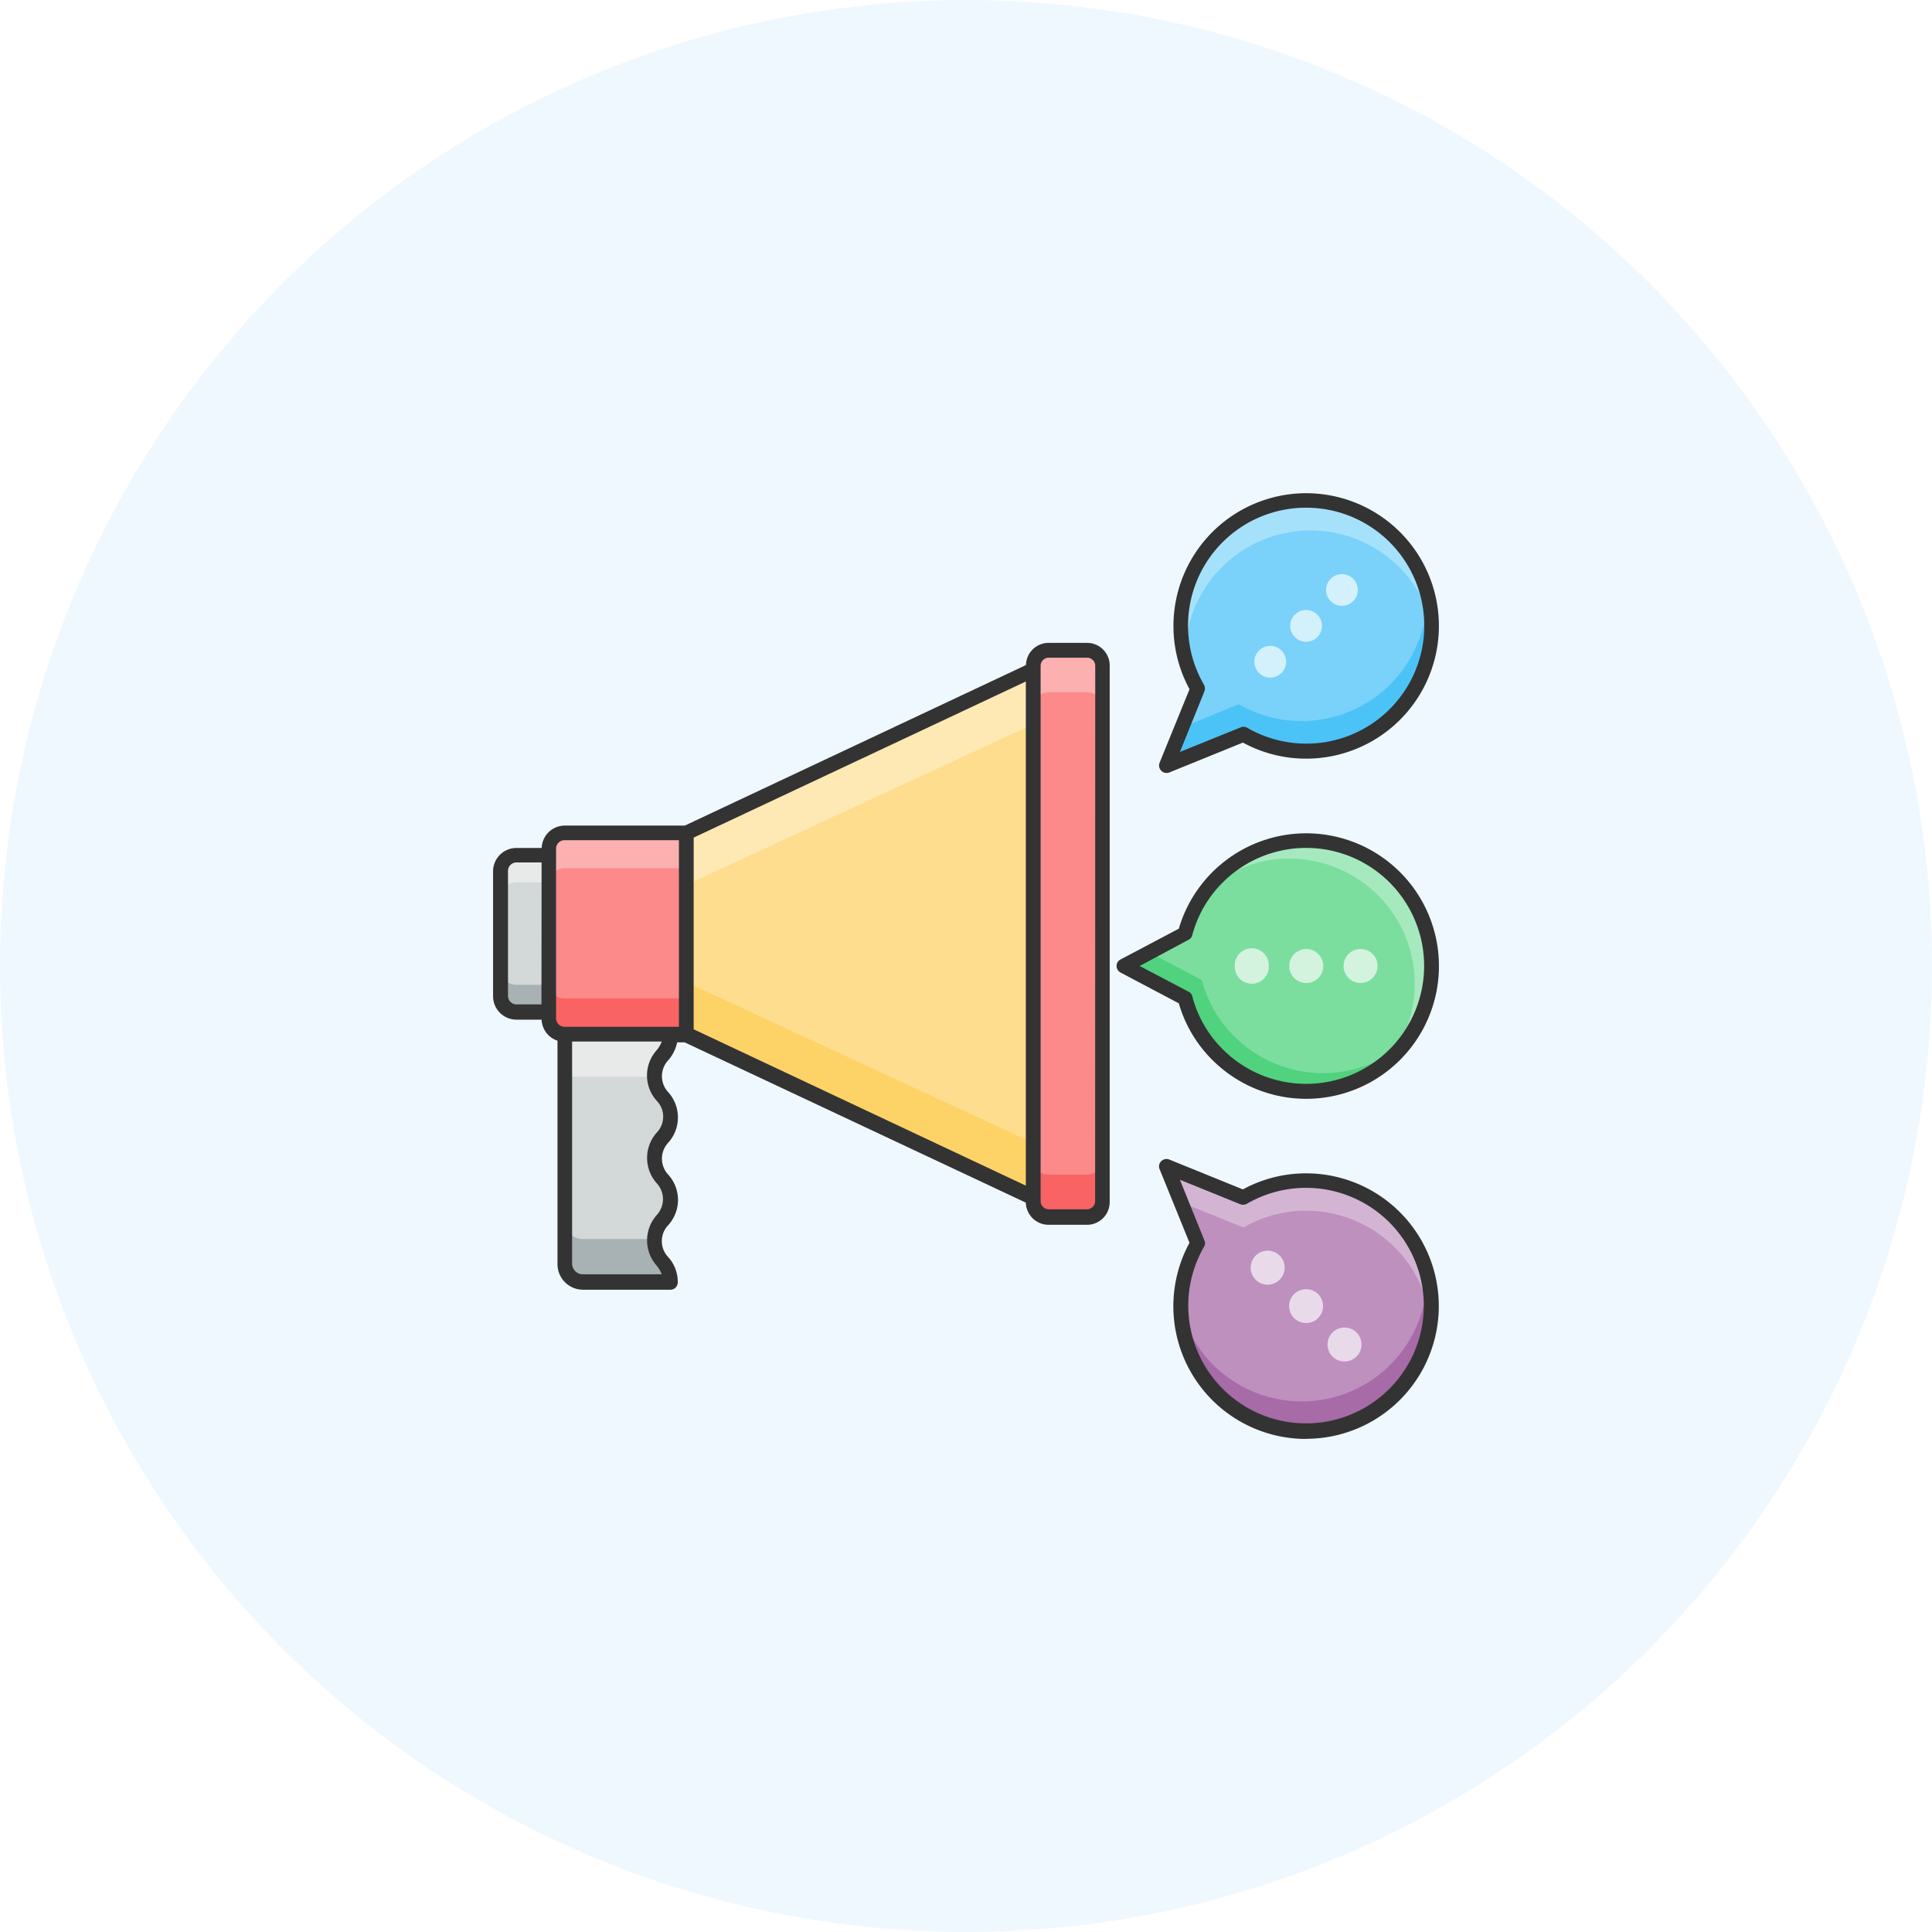 <svg xmlns="http://www.w3.org/2000/svg" width="66" height="66" viewBox="0 0 66 66">
  <g id="Social_Media_Marketing" data-name="Social Media Marketing" transform="translate(-345 -2342)">
    <circle id="Ellipse_76" data-name="Ellipse 76" cx="33" cy="33" r="33" transform="translate(345 2342)" fill="#eff8ff"/>
    <g id="social-media-branding-advertising-promotion-svgrepo-com" transform="translate(361.844 2358.844)">
      <g id="Group_12081" data-name="Group 12081" transform="translate(0 5.118)">
        <g id="Group_12076" data-name="Group 12076" transform="translate(0.252 0.252)">
          <g id="Group_12064" data-name="Group 12064" transform="translate(1.647 6.235)">
            <path id="Path_5673" data-name="Path 5673" d="M34.8,183.906v6.872H30.643a.543.543,0,0,1-.543-.543v-5.793a.543.543,0,0,1,.543-.543H34.8Z" transform="translate(-30.1 -183.9)" fill="#fc8a8a"/>
          </g>
          <g id="Group_12065" data-name="Group 12065" transform="translate(1.647 11.353)">
            <path id="Path_5674" data-name="Path 5674" d="M34.8,265.549v1.205H30.643a.543.543,0,0,1-.543-.543V265a.539.539,0,0,0,.543.543H34.8Z" transform="translate(-30.1 -265)" fill="#f96364"/>
          </g>
          <g id="Group_12066" data-name="Group 12066" transform="translate(1.647 6.241)">
            <path id="Path_5675" data-name="Path 5675" d="M34.8,184v1.205H30.643a.543.543,0,0,0-.543.543v-1.205a.539.539,0,0,1,.543-.543Z" transform="translate(-30.1 -184)" fill="#fcb0b0"/>
          </g>
          <g id="Group_12067" data-name="Group 12067" transform="translate(0 7.005)">
            <path id="Path_5676" data-name="Path 5676" d="M4,196.636V200.9a.543.543,0,0,0,.543.543H5.653V196.1H4.543A.537.537,0,0,0,4,196.636Z" transform="translate(-4 -196.1)" fill="#d3d9d9"/>
          </g>
          <g id="Group_12068" data-name="Group 12068" transform="translate(0 7.005)">
            <path id="Path_5677" data-name="Path 5677" d="M5.653,196.1v.921H4.543a.543.543,0,0,0-.543.543v-.921a.543.543,0,0,1,.543-.543Z" transform="translate(-4 -196.1)" fill="#e8eaea"/>
          </g>
          <g id="Group_12069" data-name="Group 12069" transform="translate(0 10.886)">
            <path id="Path_5678" data-name="Path 5678" d="M5.653,258.143v.921H4.543A.543.543,0,0,1,4,258.521V257.6a.543.543,0,0,0,.543.543Z" transform="translate(-4 -257.6)" fill="#a8b2b4"/>
          </g>
          <g id="Group_12070" data-name="Group 12070" transform="translate(6.349 0.669)">
            <path id="Path_5679" data-name="Path 5679" d="M116.452,95.7,104.6,101.272v6.872l11.852,5.572Z" transform="translate(-104.6 -95.7)" fill="#fedd8e"/>
          </g>
          <g id="Group_12071" data-name="Group 12071" transform="translate(18.2)">
            <path id="Path_5680" data-name="Path 5680" d="M294.767,85.624v18.3a.527.527,0,0,1-.524.524h-1.319a.527.527,0,0,1-.524-.524v-18.3a.527.527,0,0,1,.524-.524h1.319A.531.531,0,0,1,294.767,85.624Z" transform="translate(-292.4 -85.1)" fill="#fc8a8a"/>
          </g>
          <g id="Group_12072" data-name="Group 12072" transform="translate(18.2 0)">
            <path id="Path_5681" data-name="Path 5681" d="M294.767,85.624v1.433a.527.527,0,0,0-.524-.524h-1.319a.527.527,0,0,0-.524.524V85.624a.527.527,0,0,1,.524-.524h1.319A.531.531,0,0,1,294.767,85.624Z" transform="translate(-292.4 -85.1)" fill="#fcb0b0"/>
          </g>
          <g id="Group_12073" data-name="Group 12073" transform="translate(18.2 17.392)">
            <path id="Path_5682" data-name="Path 5682" d="M294.767,360.7v1.433a.527.527,0,0,1-.524.524h-1.319a.527.527,0,0,1-.524-.524V360.7a.527.527,0,0,0,.524.524h1.319A.527.527,0,0,0,294.767,360.7Z" transform="translate(-292.4 -360.7)" fill="#f96364"/>
          </g>
          <g id="Group_12074" data-name="Group 12074" transform="translate(6.349 11.34)">
            <path id="Path_5683" data-name="Path 5683" d="M116.452,270.29,104.6,264.8v1.773l11.852,5.572Z" transform="translate(-104.6 -264.8)" fill="#fdd367"/>
          </g>
          <g id="Group_12075" data-name="Group 12075" transform="translate(6.349 0.669)">
            <path id="Path_5684" data-name="Path 5684" d="M116.452,95.7,104.6,101.272v1.773l11.852-5.49Z" transform="translate(-104.6 -95.7)" fill="#fee9b4"/>
          </g>
        </g>
        <g id="Group_12080" data-name="Group 12080">
          <g id="Group_12077" data-name="Group 12077" transform="translate(2.449 13.366)">
            <path id="Path_5685" data-name="Path 5685" d="M42.4,295.721c0,.707-.536.707-.536,1.407s.536.707.536,1.407-.536.707-.536,1.407.536.707.536,1.407H39.418a.614.614,0,0,1-.618-.612V292.9h3.6c0,.707-.536.707-.536,1.407S42.4,295.014,42.4,295.721Z" transform="translate(-38.8 -292.9)" fill="#d3d9d9"/>
          </g>
          <g id="Group_12078" data-name="Group 12078" transform="translate(2.449 13.36)">
            <path id="Path_5686" data-name="Path 5686" d="M41.867,294.214v.044H38.8V292.8h3.61C42.41,293.513,41.867,293.513,41.867,294.214Z" transform="translate(-38.8 -292.8)" fill="#e8eaea"/>
          </g>
          <g id="Group_12079" data-name="Group 12079" transform="translate(2.449 19.753)">
            <path id="Path_5687" data-name="Path 5687" d="M42.41,396.17H39.418a.618.618,0,0,1-.618-.612V394.1a.614.614,0,0,0,.618.612h2.449v.044C41.867,395.463,42.41,395.463,42.41,396.17Z" transform="translate(-38.8 -394.1)" fill="#a8b2b4"/>
          </g>
          <path id="Path_5688" data-name="Path 5688" d="M20.3,81.1H18.976a.77.77,0,0,0-.77.757L6.551,87.341h-4.1a.788.788,0,0,0-.789.764H.8a.8.8,0,0,0-.8.8v4.266a.8.8,0,0,0,.8.8h.858a.79.79,0,0,0,.543.719v7.636a.873.873,0,0,0,.871.871H6.058a.253.253,0,0,0,.252-.252,1.276,1.276,0,0,0-.322-.858.789.789,0,0,1,0-1.1,1.284,1.284,0,0,0,0-1.717.8.8,0,0,1,0-1.1,1.291,1.291,0,0,0,0-1.717.8.8,0,0,1,0-1.1,1.328,1.328,0,0,0,.3-.606h.259L18.2,100.222a.779.779,0,0,0,.77.757h1.319a.776.776,0,0,0,.776-.776V81.9A.773.773,0,0,0,20.3,81.1ZM1.653,93.45H.8a.29.29,0,0,1-.29-.29V88.894A.29.29,0,0,1,.8,88.6h.858Zm3.932,4.386a1.3,1.3,0,0,0,0,1.717.8.8,0,0,1,0,1.1,1.3,1.3,0,0,0,0,1.717,1.026,1.026,0,0,1,.177.3H3.067A.366.366,0,0,1,2.7,102.3V94.719H5.762a1.056,1.056,0,0,1-.177.3,1.291,1.291,0,0,0,0,1.717A.783.783,0,0,1,5.585,97.836Zm.764-3.622H2.442a.29.29,0,0,1-.29-.29V88.13a.29.29,0,0,1,.29-.29H6.349v6.374ZM18.2,99.641,6.853,94.3V87.752L18.2,82.419Zm2.367.536a.278.278,0,0,1-.271.271H18.976a.278.278,0,0,1-.271-.271v-18.3a.278.278,0,0,1,.271-.271H20.3a.278.278,0,0,1,.271.271Z" transform="translate(0 -81.1)" fill="#333"/>
        </g>
      </g>
      <g id="Group_12114" data-name="Group 12114" transform="translate(21.545 0.252)">
        <g id="Group_12083" data-name="Group 12083" transform="translate(1.451)">
          <g id="Group_12082" data-name="Group 12082">
            <path id="Path_5689" data-name="Path 5689" d="M373.462,8.285a4.287,4.287,0,0,1-6.431,3.7L364.4,13.056l1.066-2.632a4.284,4.284,0,1,1,8-2.139Z" transform="translate(-364.4 -4)" fill="#7ad1f9"/>
          </g>
        </g>
        <g id="Group_12087" data-name="Group 12087" transform="translate(4.462 2.515)">
          <g id="Group_12084" data-name="Group 12084" transform="translate(0 2.452)">
            <circle id="Ellipse_97" data-name="Ellipse 97" cx="0.543" cy="0.543" r="0.543" fill="#d3f0fd"/>
          </g>
          <g id="Group_12085" data-name="Group 12085" transform="translate(2.45)">
            <path id="Path_5690" data-name="Path 5690" d="M451.851,44.775a.542.542,0,1,1,0-.764A.541.541,0,0,1,451.851,44.775Z" transform="translate(-450.925 -43.85)" fill="#d3f0fd"/>
          </g>
          <g id="Group_12086" data-name="Group 12086" transform="translate(1.224 1.227)">
            <circle id="Ellipse_98" data-name="Ellipse 98" cx="0.543" cy="0.543" r="0.543" fill="#d3f0fd"/>
          </g>
        </g>
        <g id="Group_12089" data-name="Group 12089" transform="translate(1.451 3.149)">
          <g id="Group_12088" data-name="Group 12088">
            <path id="Path_5691" data-name="Path 5691" d="M373.462,55.036a4.287,4.287,0,0,1-6.431,3.7L364.4,59.807l.524-1.294,1.956-.8a4.287,4.287,0,0,0,6.431-3.7V53.9A4.446,4.446,0,0,1,373.462,55.036Z" transform="translate(-364.4 -53.9)" fill="#4cc3f7"/>
          </g>
        </g>
        <g id="Group_12091" data-name="Group 12091" transform="translate(1.944 0.006)">
          <g id="Group_12090" data-name="Group 12090">
            <path id="Path_5692" data-name="Path 5692" d="M380.77,8.271a4.286,4.286,0,0,0-8.419,1.136v.1a4.16,4.16,0,0,1-.151-1.123,4.286,4.286,0,0,1,8.57-.114Z" transform="translate(-372.2 -4.1)" fill="#a6e1fb"/>
          </g>
        </g>
        <g id="Group_12093" data-name="Group 12093" transform="translate(0 11.626)">
          <g id="Group_12092" data-name="Group 12092">
            <path id="Path_5693" data-name="Path 5693" d="M350.658,195.531a4.285,4.285,0,0,1-7.169-1.925l-2.089-1.1,2.1-1.1a4.211,4.211,0,0,1,1.111-1.918,4.279,4.279,0,1,1,6.052,6.052Z" transform="translate(-341.4 -188.225)" fill="#7bde9e"/>
          </g>
        </g>
        <g id="Group_12095" data-name="Group 12095" transform="translate(0 11.626)">
          <g id="Group_12094" data-name="Group 12094">
            <path id="Path_5694" data-name="Path 5694" d="M350.658,195.531a4.285,4.285,0,0,1-7.169-1.925l-2.089-1.1,2.1-1.1a4.211,4.211,0,0,1,1.111-1.918,4.279,4.279,0,1,1,6.052,6.052Z" transform="translate(-341.4 -188.225)" fill="#7bde9e"/>
          </g>
        </g>
        <g id="Group_12099" data-name="Group 12099" transform="translate(3.793 15.323)">
          <g id="Group_12096" data-name="Group 12096">
            <path id="Path_5695" data-name="Path 5695" d="M402.661,247.381a.581.581,0,1,1-1.161,0,.581.581,0,1,1,1.161,0Z" transform="translate(-401.5 -246.8)" fill="#d3f3de"/>
          </g>
          <g id="Group_12097" data-name="Group 12097" transform="translate(3.717)">
            <path id="Path_5696" data-name="Path 5696" d="M461.561,247.381a.581.581,0,1,1-.581-.581A.579.579,0,0,1,461.561,247.381Z" transform="translate(-460.4 -246.8)" fill="#d3f3de"/>
          </g>
          <g id="Group_12098" data-name="Group 12098" transform="translate(1.862)">
            <path id="Path_5697" data-name="Path 5697" d="M432.161,247.381a.581.581,0,1,1-.581-.581A.583.583,0,0,1,432.161,247.381Z" transform="translate(-431 -246.8)" fill="#d3f3de"/>
          </g>
        </g>
        <g id="Group_12101" data-name="Group 12101" transform="translate(0 15.436)">
          <g id="Group_12100" data-name="Group 12100">
            <path id="Path_5698" data-name="Path 5698" d="M351.043,251.654a4.194,4.194,0,0,1-.385.442,4.285,4.285,0,0,1-7.169-1.925l-2.089-1.1.877-.467,1.792.947a4.176,4.176,0,0,0,1.111,1.925A4.281,4.281,0,0,0,351.043,251.654Z" transform="translate(-341.4 -248.6)" fill="#50d27e"/>
          </g>
        </g>
        <g id="Group_12103" data-name="Group 12103" transform="translate(2.815 11.613)">
          <g id="Group_12102" data-name="Group 12102">
            <path id="Path_5699" data-name="Path 5699" d="M392.443,195.344a2.421,2.421,0,0,1-.189.177A4.283,4.283,0,0,0,386,189.727a4.284,4.284,0,1,1,6.443,5.617Z" transform="translate(-386 -188.025)" fill="#a7e9bf"/>
          </g>
        </g>
        <g id="Group_12105" data-name="Group 12105" transform="translate(1.458 22.744)">
          <g id="Group_12104" data-name="Group 12104">
            <path id="Path_5700" data-name="Path 5700" d="M373.556,369.177a4.282,4.282,0,1,1-7.989-2.146L364.5,364.4l2.632,1.066a4.282,4.282,0,0,1,6.424,3.711Z" transform="translate(-364.5 -364.4)" fill="#bd90be"/>
          </g>
        </g>
        <g id="Group_12109" data-name="Group 12109" transform="translate(4.335 25.628)">
          <g id="Group_12106" data-name="Group 12106" transform="translate(1.313 1.317)">
            <path id="Path_5701" data-name="Path 5701" d="M431.891,431.141a.58.58,0,1,1-.82,0A.591.591,0,0,1,431.891,431.141Z" transform="translate(-430.9 -430.975)" fill="#e9dae9"/>
          </g>
          <g id="Group_12107" data-name="Group 12107">
            <circle id="Ellipse_99" data-name="Ellipse 99" cx="0.581" cy="0.581" r="0.581" fill="#e9dae9"/>
          </g>
          <g id="Group_12108" data-name="Group 12108" transform="translate(2.625 2.625)">
            <path id="Path_5702" data-name="Path 5702" d="M452.691,452.691a.58.58,0,1,1,0-.82A.579.579,0,0,1,452.691,452.691Z" transform="translate(-451.7 -451.7)" fill="#e9dae9"/>
          </g>
        </g>
        <g id="Group_12111" data-name="Group 12111" transform="translate(1.95 26.385)">
          <g id="Group_12110" data-name="Group 12110">
            <path id="Path_5703" data-name="Path 5703" d="M380.864,423.236a4.282,4.282,0,0,1-8.564.107,4.282,4.282,0,0,0,8.412-1.136V422.1A4.523,4.523,0,0,1,380.864,423.236Z" transform="translate(-372.3 -422.1)" fill="#a76ba8"/>
          </g>
        </g>
        <g id="Group_12113" data-name="Group 12113" transform="translate(1.313 22.757)">
          <g id="Group_12112" data-name="Group 12112">
            <path id="Path_5704" data-name="Path 5704" d="M371.25,369.257a4.284,4.284,0,0,0-4.134-3.149,4.219,4.219,0,0,0-2.139.574l-2.31-.934L362.2,364.6l2.632,1.067a4.278,4.278,0,0,1,6.418,3.591Z" transform="translate(-362.2 -364.6)" fill="#d3b5d3"/>
          </g>
        </g>
      </g>
      <g id="Group_12121" data-name="Group 12121" transform="translate(21.299 0)">
        <g id="Group_12116" data-name="Group 12116" transform="translate(1.453)">
          <g id="Group_12115" data-name="Group 12115">
            <path id="Path_5705" data-name="Path 5705" d="M360.772,9.561a.239.239,0,0,1-.177-.076.253.253,0,0,1-.057-.271L361.561,6.7a4.5,4.5,0,0,1-.549-2.158,4.534,4.534,0,1,1,4.531,4.531,4.5,4.5,0,0,1-2.158-.549l-2.518,1.022A.253.253,0,0,1,360.772,9.561ZM365.543.5a4.027,4.027,0,0,0-3.49,6.046.272.272,0,0,1,.019.221l-.839,2.076,2.076-.839a.248.248,0,0,1,.221.013A4.03,4.03,0,1,0,365.543.5Z" transform="translate(-360.521 0)" fill="#333"/>
          </g>
        </g>
        <g id="Group_12118" data-name="Group 12118" transform="translate(0 11.631)">
          <g id="Group_12117" data-name="Group 12117">
            <path id="Path_5706" data-name="Path 5706" d="M340.769,192.031a4.475,4.475,0,0,1-1.142-1.931l-1.994-1.054a.255.255,0,0,1-.133-.221.248.248,0,0,1,.133-.221l1.994-1.054a4.535,4.535,0,1,1,1.142,4.481Zm-2.48-3.206,1.672.877a.245.245,0,0,1,.126.158,3.975,3.975,0,0,0,1.041,1.811,4.03,4.03,0,1,0,0-5.7,3.978,3.978,0,0,0-1.041,1.8.245.245,0,0,1-.126.158Z" transform="translate(-337.5 -184.3)" fill="#333"/>
          </g>
        </g>
        <g id="Group_12120" data-name="Group 12120" transform="translate(1.451 22.752)">
          <g id="Group_12119" data-name="Group 12119">
            <path id="Path_5707" data-name="Path 5707" d="M365.523,370.081a4.533,4.533,0,0,1-3.982-6.7l-1.022-2.518a.242.242,0,0,1,.057-.271.256.256,0,0,1,.271-.057l2.518,1.022a4.5,4.5,0,0,1,2.158-.549,4.534,4.534,0,1,1,0,9.069Zm-4.31-8.854.839,2.076a.231.231,0,0,1-.019.221,4.023,4.023,0,1,0,1.47-1.477.272.272,0,0,1-.221.019Z" transform="translate(-360.5 -360.521)" fill="#333"/>
          </g>
        </g>
      </g>
    </g>
  </g>
</svg>
